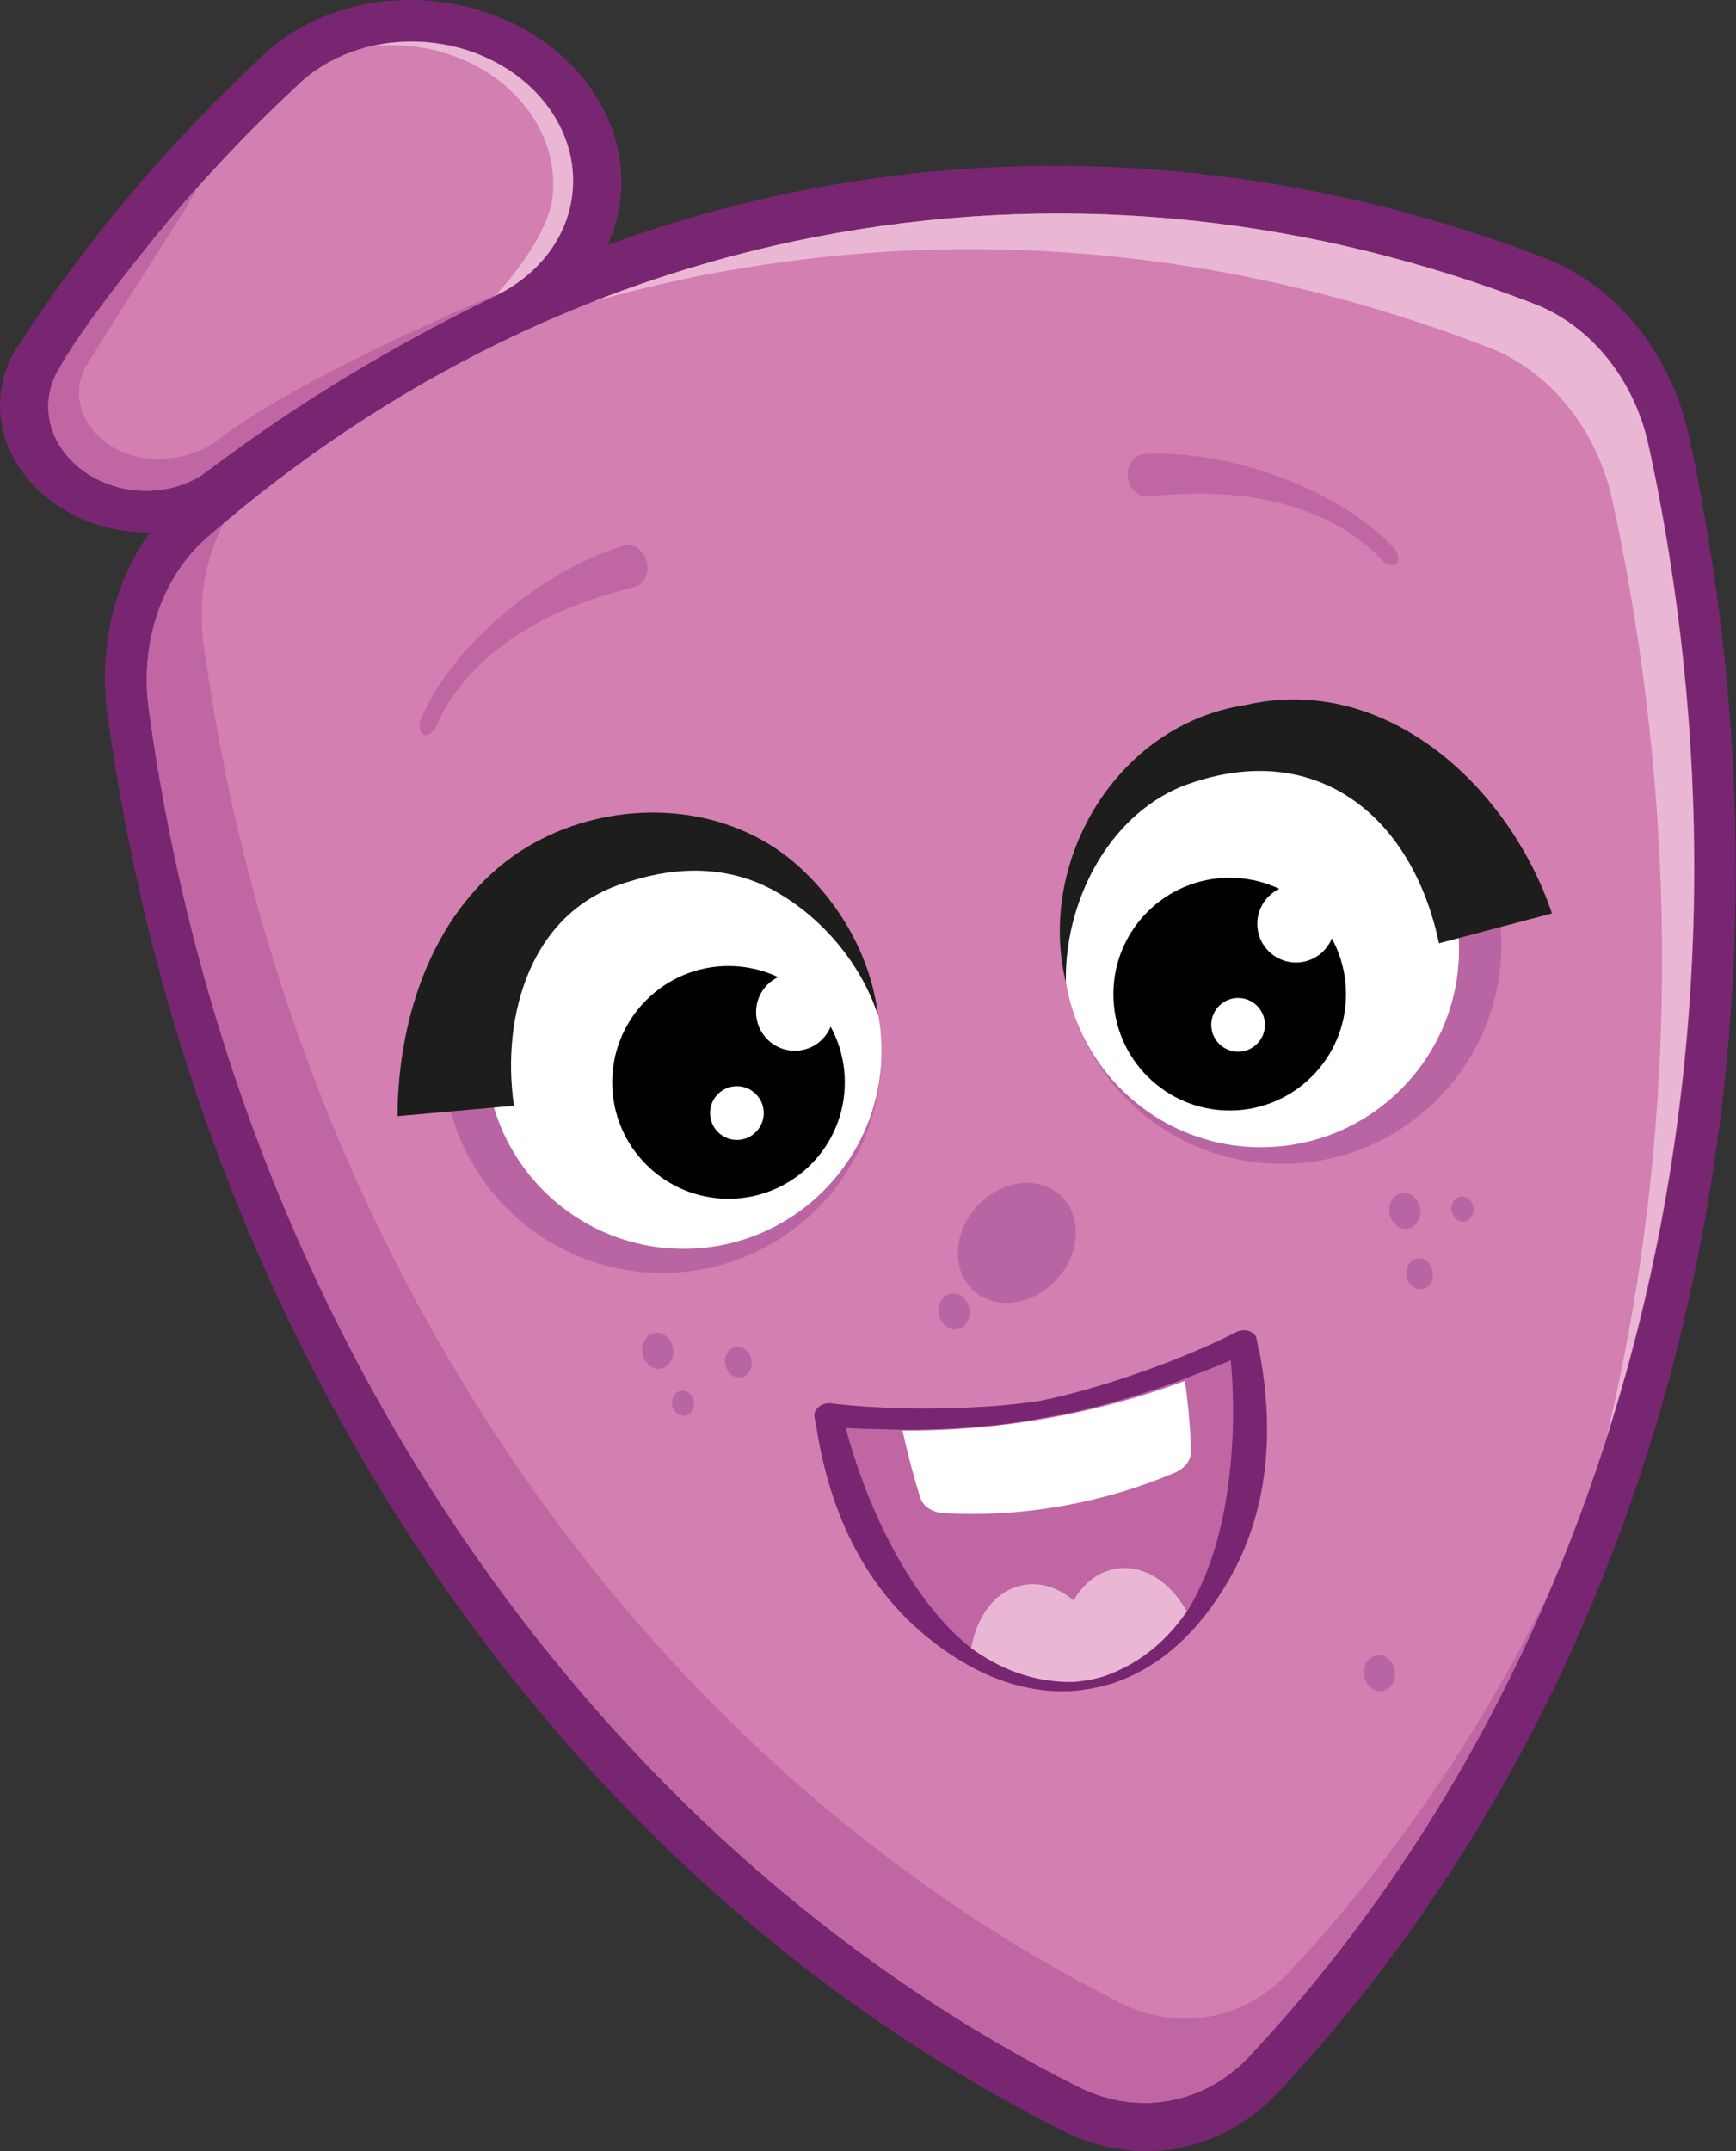 <?xml version="1.0" encoding="UTF-8"?>
<svg xmlns="http://www.w3.org/2000/svg" viewBox="0 0 95.08 117.75">
  <rect x="0" y="0" width="95.08" height="117.75" fill="#333333" stroke="none"/>
  <defs>
    <style>
      .cls-1 {
        fill: #ba65a3;
      }

      .cls-1, .cls-2, .cls-3, .cls-4, .cls-5, .cls-6, .cls-7, .cls-8, .cls-9 {
        stroke-width: 0px;
      }

      .cls-2 {
        fill: #e9b7d4;
      }

      .cls-3, .cls-8 {
        fill: #bf66a3;
      }

      .cls-3, .cls-10 {
        mix-blend-mode: multiply;
      }

      .cls-4 {
        fill: #1d1e1c;
      }

      .cls-5 {
        fill: #d37fb1;
      }

      .cls-11 {
        isolation: isolate;
      }

      .cls-7 {
        fill: #fff;
      }

      .cls-9 {
        fill: #792672;
      }
    </style>
  </defs>
  <g class="cls-11">
    <g id="Layer_2" data-name="Layer 2">
      <g id="Layer_1-2" data-name="Layer 1">
        <g>
          <g>
            <path class="cls-9" d="m.02,21.68c.07-.8.31-1.58.7-2.31l.04-.07.04-.07c.11-.17.22-.34.33-.51l.07-.1c3.57-5.46,7.88-10.59,12.81-15.22l.22-.21c.14-.14.29-.27.44-.41l.07-.06C17.08.73,20.3-.24,23.6.05c6.2.54,10.87,5.31,10.4,10.63-.28,3.18-2.36,5.99-5.57,7.53l-.12.06c-5.27,2.55-10.29,5.59-14.88,9.02l-.3.22c-.11.08-.22.16-.33.24l-.09.07-.1.06c-1.53.96-3.43,1.4-5.33,1.23C2.96,28.73-.3,25.4.02,21.68Z"/>
            <path class="cls-9" d="m64.46,117.61c-2.09.37-4.24.03-6.23-.96C31.59,103.27,12.27,75.87,6.55,43.36c-.25-1.42-.47-2.86-.67-4.28-.62-4.57.92-9.1,4.04-11.81,10.24-8.92,22.51-14.84,35.49-17.12,13.01-2.29,26.59-.9,39.28,4.01,3.84,1.49,6.84,5.21,7.81,9.71.32,1.45.61,2.93.86,4.39,5.69,32.37-3.04,64.62-23.36,86.28-1.53,1.63-3.45,2.69-5.56,3.06h0Z"/>
            <path class="cls-5" d="m11.36,29.41c-2.48,2.16-3.71,5.74-3.21,9.4.19,1.38.4,2.77.65,4.16,5.74,32.65,25.38,58.77,50.26,71.26,3.23,1.62,6.89.97,9.37-1.67,18.98-20.24,28.44-51.37,22.71-83.91-.25-1.44-.53-2.86-.84-4.27-.78-3.6-3.16-6.54-6.22-7.73-12.05-4.67-25.08-6.21-38.2-3.9-13.09,2.3-24.79,8.18-34.51,16.65Z"/>
            <path class="cls-5" d="m11.03,26.02c.21-.16.43-.32.65-.48,4.76-3.56,9.89-6.66,15.33-9.29.03-.02.06-.03.1-.05,2.37-1.14,4.04-3.23,4.26-5.76.35-4.08-3.21-7.72-7.96-8.13-2.63-.23-5.06.58-6.78,2.04-.21.2-.42.4-.64.6-4.77,4.48-8.97,9.45-12.47,14.82-.13.2-.26.4-.39.59-.25.47-.42.98-.47,1.54-.22,2.48,1.95,4.69,4.83,4.94,1.32.11,2.56-.21,3.54-.82Z"/>
            <path class="cls-2" d="m23.41,2.32c-1.08-.09-2.13,0-3.11.22.66-.08,1.33-.09,2.02-.03,4.75.41,8.31,4.05,7.96,8.13-.22,2.53-3.21,5.59-3.18,5.57,2.37-1.14,4.04-3.23,4.26-5.76.35-4.08-3.21-7.72-7.96-8.13Z"/>
            <path class="cls-3" d="m12.32,23.8c-.21.16-.43.31-.65.48-.98.61-2.22.93-3.54.82-2.88-.25-4.68-2.99-3.38-5.11,2.78-4.54,6.76-10.53,5.85-9.48-6.25,7.23-7.41,9.77-7.47,9.86-.25.47-.42.98-.47,1.54-.22,2.48,1.95,4.69,4.83,4.94,1.32.11,2.56-.21,3.54-.82.21-.16.43-.32.65-.48,4.76-3.56,9.89-6.66,15.33-9.29.03-.02.06-.03.1-.05,2.12-1.02-10.03,4.03-14.79,7.59Z"/>
            <path class="cls-3" d="m70.57,107.99c-2.44,2.6-6.05,3.24-9.23,1.64-24.53-12.32-43.89-38.07-49.55-70.26-.24-1.37-.45-2.74-.64-4.1-.32-2.36.09-4.69,1.1-6.61-.3.25-.6.49-.89.75-2.48,2.16-3.71,5.74-3.21,9.4.19,1.38.4,2.77.65,4.16,5.74,32.65,25.38,58.77,50.26,71.26,3.23,1.62,6.89.97,9.37-1.67,6.8-7.25,12.38-15.91,16.47-25.53-3.8,7.8-8.62,14.88-14.32,20.95Z"/>
            <g>
              <circle class="cls-1" cx="70.22" cy="51.7" r="12.01"/>
              <circle class="cls-7" cx="69.07" cy="51.96" r="10.84"/>
              <circle class="cls-6" cx="67.35" cy="54.42" r="6.37"/>
              <g>
                <circle class="cls-7" cx="70.98" cy="50.57" r="2.12"/>
                <circle class="cls-7" cx="67.81" cy="56.1" r="1.47"/>
              </g>
            </g>
            <g>
              <circle class="cls-1" cx="36.27" cy="57.67" r="12.01"/>
              <circle class="cls-7" cx="37.44" cy="57.52" r="10.84"/>
              <circle class="cls-6" cx="39.9" cy="59.25" r="6.37"/>
              <g>
                <circle class="cls-7" cx="43.53" cy="55.4" r="2.12"/>
                <circle class="cls-7" cx="40.36" cy="60.93" r="1.47"/>
              </g>
            </g>
            <path class="cls-3" d="m57.17,76.99c-4.14.73-8.15.85-11.82.46,1.91,9.37,8.3,15.99,14.52,14.89,6.22-1.09,9.97-9.5,8.57-18.95-3.31,1.62-7.13,2.87-11.27,3.6Z"/>
            <path class="cls-7" d="m51.65,82.83c2.12.12,4.3,0,6.52-.39,2.19-.39,4.26-1.01,6.19-1.83.56-.24.9-.72.88-1.23-.05-1.22-.16-2.49-.34-3.79-2.37.88-4.92,1.59-7.61,2.06-2.69.47-5.33.68-7.86.66.28,1.27.6,2.5.97,3.66.15.48.64.82,1.24.85Z"/>
            <path class="cls-2" d="m59.84,92.35c2.18-.38,4-1.8,5.3-3.86-.86-1.79-2.46-2.9-4.06-2.61-.96.17-1.75.81-2.28,1.73-.8-.68-1.77-1.02-2.73-.85-1.5.26-2.59,1.68-2.88,3.49,2,1.69,4.34,2.51,6.65,2.1Z"/>
            <path class="cls-9" d="m68.93,73.9c-.03-.2-.06-.39-.1-.58-.06-.43-.67-.64-1.12-.4-1.14.58-2.33,1.09-3.54,1.57,0,0,0,0,0,0-1.5.58-3.03,1.1-4.59,1.55-.87.25-1.75.46-2.64.65-.9.13-1.8.23-2.7.29-1.62.11-3.24.14-4.85.11,0,0,0,0,0,0-1.3-.04-2.59-.11-3.86-.27-.51-.07-1.01.34-.92.76.03.19.07.39.11.58.64,4.08,2.26,8.14,5.64,11.1,2.08,1.8,4.84,3.4,8.08,3.32.39-.01.77-.05,1.14-.12.05,0,.1-.01.15-.02.05,0,.1-.02.14-.03.37-.07.74-.16,1.11-.28,3.07-1.03,5.12-3.48,6.46-5.88,2.17-3.94,2.3-8.31,1.52-12.36Zm-8.48,17.87c-.22.06-.43.11-.64.16-.07.01-.13.03-.2.04-.07.01-.13.02-.2.03-.22.03-.43.06-.66.07-2.16.03-4.01-.72-5.59-1.87-3.62-2.89-5.9-8.44-6.84-12.03.69.04,1.39.06,2.09.07,1.9.08,4.16-.03,6.09-.23.85-.09,1.72-.22,2.6-.39.88-.14,1.75-.32,2.57-.52,1.88-.47,4.04-1.14,5.8-1.86.65-.24,1.3-.5,1.94-.78.35,3.7.09,9.69-2.33,13.64-1.09,1.62-2.58,2.96-4.62,3.66Z"/>
            <g class="cls-10">
              <path class="cls-8" d="m62.87,27.19c-.55.06-1.05-.47-1.1-1.11-.05-.64.35-1.19.91-1.22,4.86-.25,10.82,2.04,13.67,5.16.41.45.28,1.29-.56.73-.23-.15-3.59-4.65-12.92-3.56Z"/>
              <path class="cls-8" d="m34.75,32.13c.54-.13.83-.8.66-1.42-.17-.62-.74-1-1.27-.83-4.66,1.42-9.48,5.61-11.09,9.51-.23.56.17,1.31.77.5.17-.22,1.79-5.6,10.93-7.75Z"/>
            </g>
            <g>
              <ellipse class="cls-1" cx="55.69" cy="68.03" rx="3.53" ry="2.96" transform="translate(-32.09 63.18) rotate(-47.53)"/>
              <ellipse class="cls-1" cx="52.25" cy="71.79" rx=".85" ry=".99" transform="translate(-11.65 10.14) rotate(-9.98)"/>
              <ellipse class="cls-1" cx="75.55" cy="91.6" rx=".85" ry=".99" transform="translate(-14.73 14.47) rotate(-9.98)"/>
              <ellipse class="cls-1" cx="76.94" cy="66.29" rx=".85" ry=".99" transform="translate(-10.32 14.33) rotate(-9.98)"/>
              <ellipse class="cls-1" cx="36.01" cy="73.94" rx=".85" ry=".99" transform="translate(-12.26 7.36) rotate(-9.98)"/>
              <ellipse class="cls-1" cx="80.09" cy="66.19" rx=".6" ry=".69" transform="translate(-10.25 14.87) rotate(-9.98)"/>
              <ellipse class="cls-1" cx="37.4" cy="76.82" rx=".6" ry=".69" transform="translate(-12.74 7.64) rotate(-9.98)"/>
              <ellipse class="cls-1" cx="77.74" cy="69.73" rx=".73" ry=".85" transform="translate(-10.9 14.52) rotate(-9.98)"/>
              <ellipse class="cls-1" cx="40.44" cy="74.57" rx=".73" ry=".85" transform="translate(-12.31 8.13) rotate(-9.98)"/>
            </g>
            <path class="cls-2" d="m40.03,14.79c14.26-2.51,28.43-.83,41.53,4.24,3.33,1.29,5.91,4.48,6.76,8.4.33,1.53.64,3.08.91,4.64,2.84,16.15,2.24,31.99-1.22,46.53,4.86-15.25,6.2-32.39,3.11-49.95-.25-1.44-.53-2.86-.84-4.27-.78-3.6-3.16-6.54-6.22-7.73-12.05-4.67-25.08-6.21-38.2-3.9-4.63.81-9.09,2.09-13.35,3.75,2.45-.69,4.95-1.27,7.51-1.72Z"/>
          </g>
          <path class="cls-4" d="m78.81,51.63c-1.48-7.06-6.88-11.35-14.11-8.57-4.07,1.69-6.42,6.39-6.32,10.73-1.62-6.68,2.81-14.12,9.8-15.19,7.72-1.8,14.48,4.47,16.82,11.4,0,0-6.2,1.64-6.2,1.64h0Z"/>
          <path class="cls-4" d="m21.77,61.11c.02-5.49,1.99-11.45,6.8-14.56,4.53-2.89,10.88-2.84,14.97.7,2.47,2.14,4.16,5.14,4.55,8.34-.94-2.86-3.07-5.36-5.63-6.8-2.5-1.41-5.32-1.39-7.97-.54-5.42,1.5-7.06,7.33-6.34,12.28,0,0-6.38.57-6.38.57h0Z"/>
        </g>
      </g>
    </g>
  </g>
</svg>